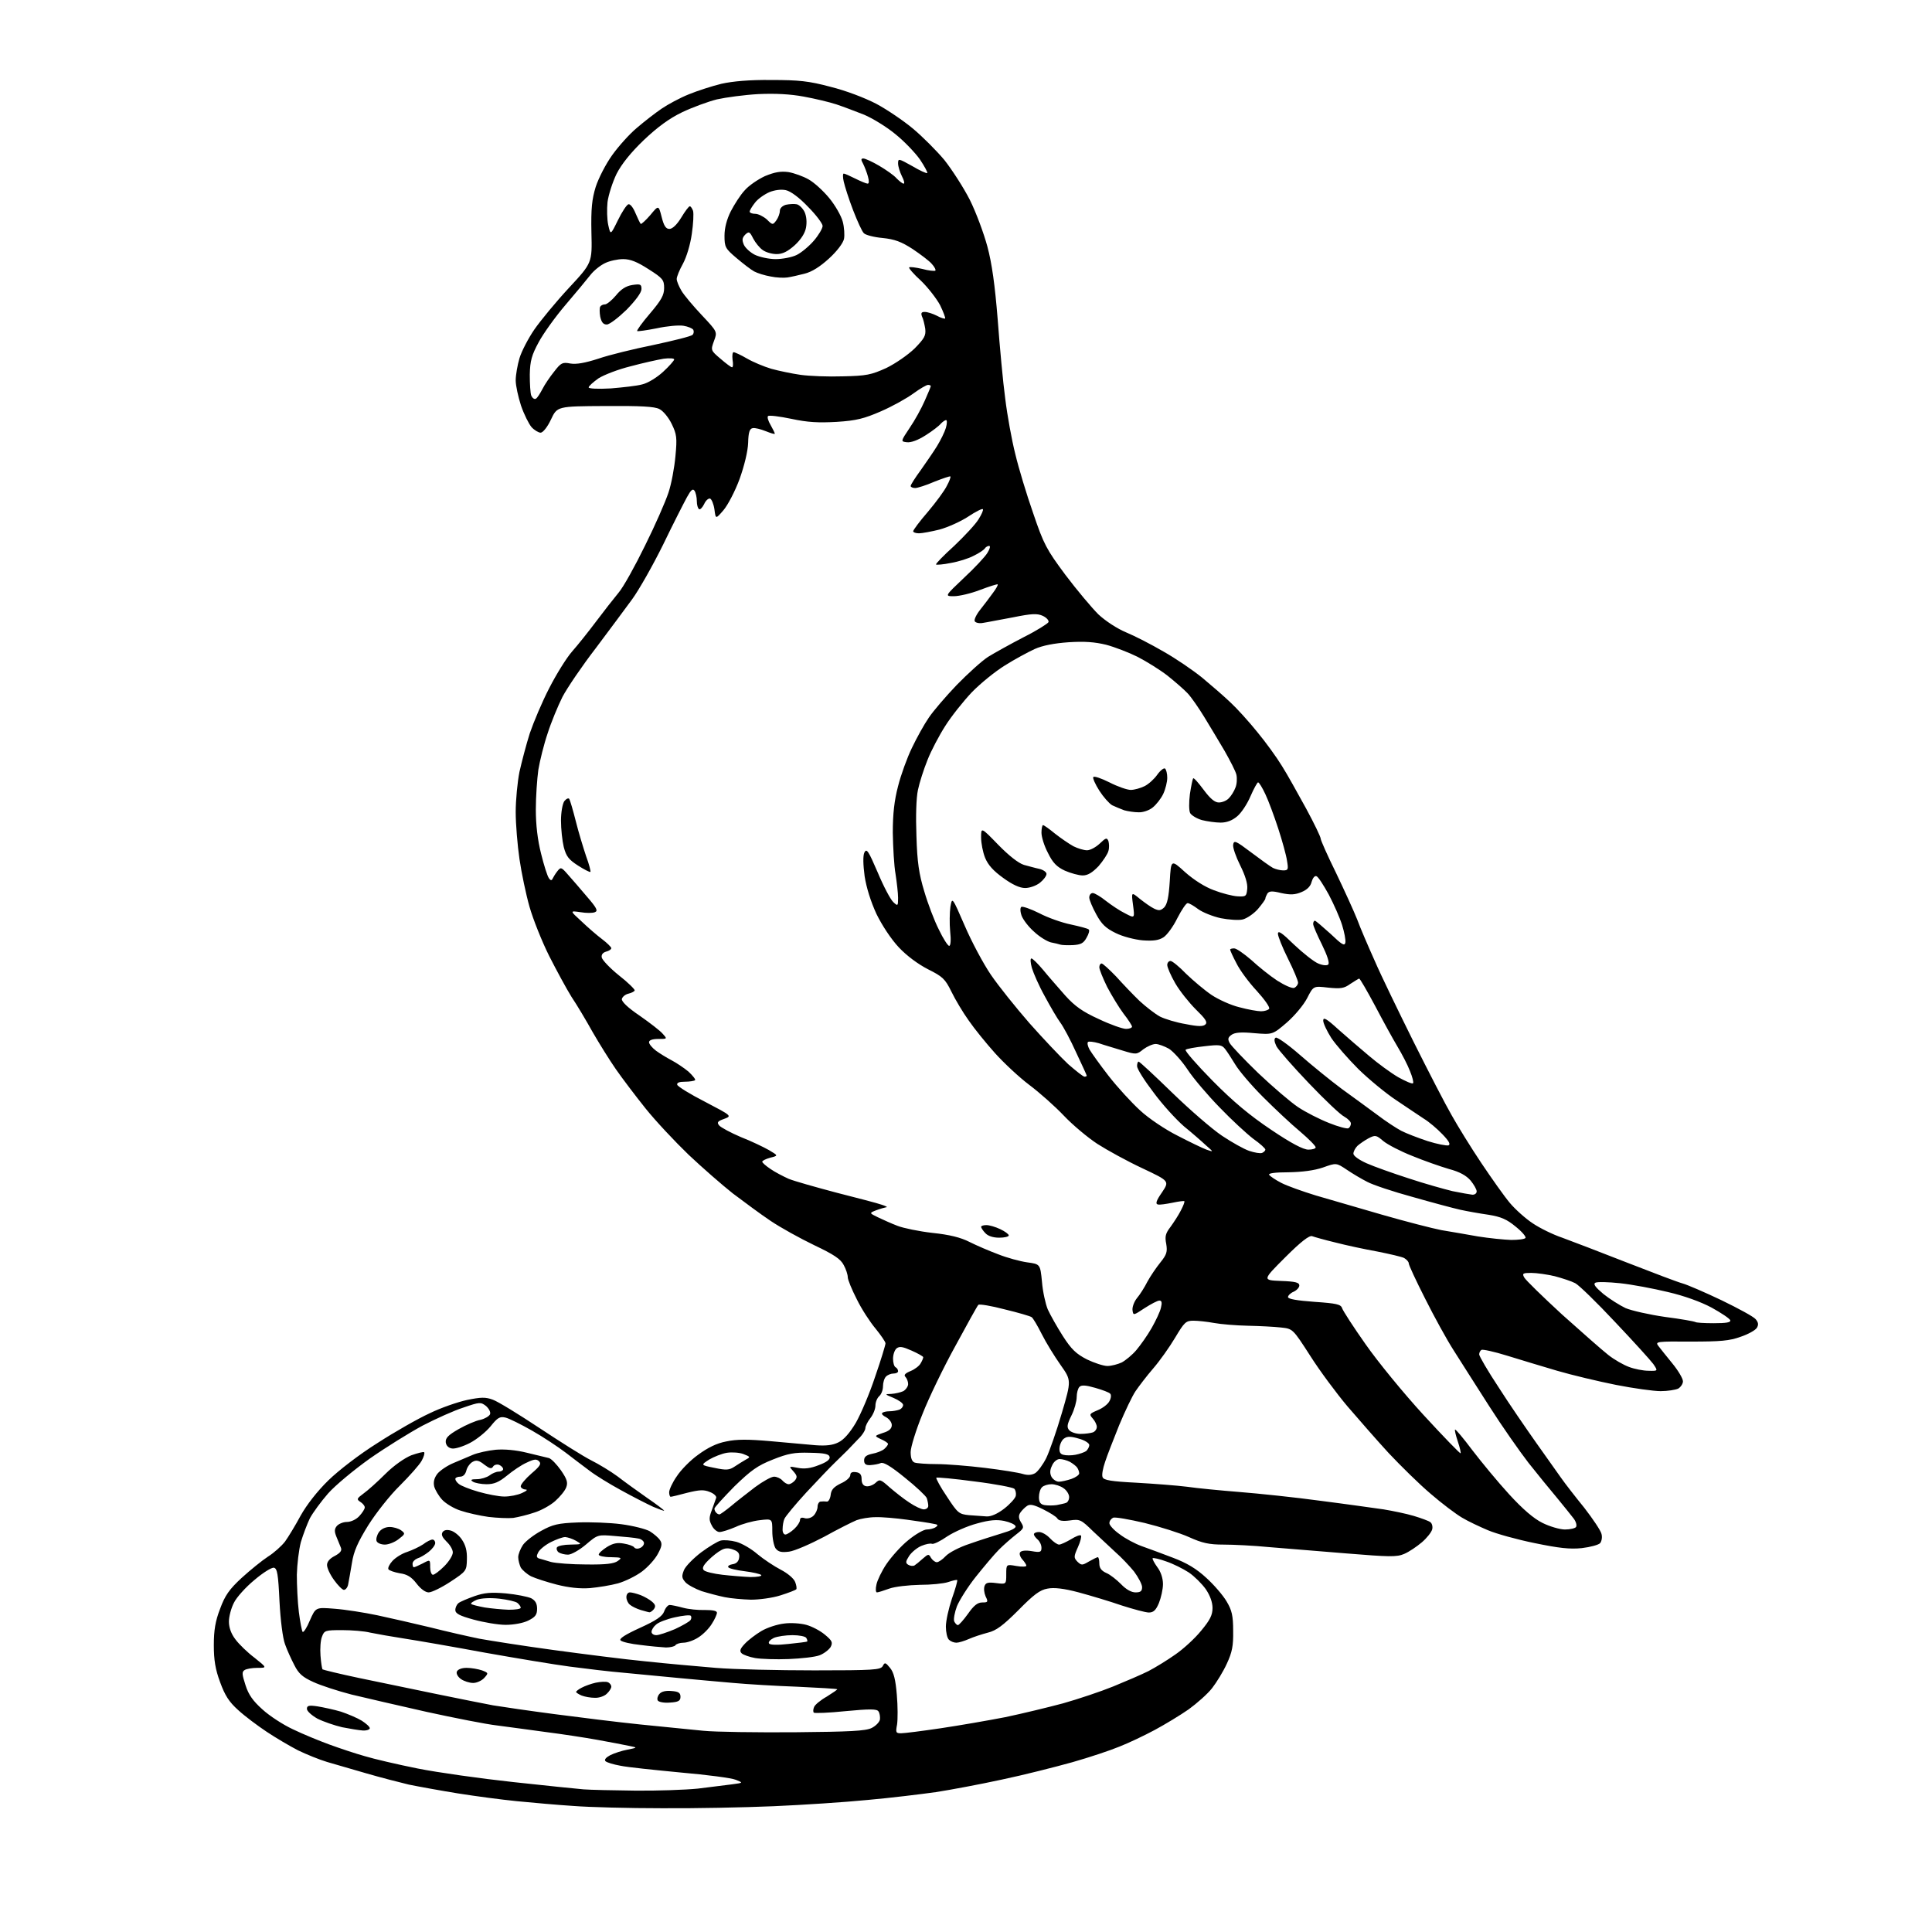 <?xml version="1.0" encoding="UTF-8" standalone="no"?>
<svg 
  version="1.1" 
  xmlns="http://www.w3.org/2000/svg" 
  xmlns:xlink="http://www.w3.org/1999/xlink" 
  xmlns:svg="http://www.w3.org/2000/svg"
  xmlns:rdf="http://www.w3.org/1999/02/22-rdf-syntax-ns#"
  xmlns:cc="http://creativecommons.org/ns#"
  xmlns:dc="http://purl.org/dc/elements/1.1/"
  viewBox="0 0 768 768"
  width="768"
  height="768"
>
<style>svg {background-color: white; }</style>"
<path stroke="none" fill="black" fill-rule="evenodd" d="M263.0,718.8C250.1,718.8 234.3,718.4 228.0,717.9C221.7,717.5 211.6,716.6 205.5,716.0C199.4,715.4 188.9,714.0 182.0,712.9C175.2,711.8 166.4,710.2 162.5,709.4C158.7,708.5 151.0,706.5 145.5,704.9C140.0,703.3 133.0,701.3 130.0,700.4C127.0,699.5 121.8,697.4 118.5,695.8C115.2,694.1 109.6,690.8 106.0,688.4C102.4,686.0 97.3,682.2 94.7,679.8C91.0,676.5 89.4,673.9 87.5,668.7C85.6,663.6 85.0,659.9 85.0,654.0C85.0,648.0 85.6,644.4 87.5,639.5C89.4,634.3 91.1,631.8 96.1,627.2C99.5,624.1 104.2,620.3 106.5,618.8C108.9,617.3 111.9,614.6 113.3,612.8C114.6,611.0 117.4,606.4 119.5,602.5C121.9,598.2 126.1,592.8 130.5,588.5C134.6,584.5 142.9,578.1 150.1,573.6C156.9,569.2 166.2,563.9 170.8,561.8C175.3,559.6 182.0,557.3 185.7,556.5C191.1,555.4 193.0,555.3 195.9,556.4C197.9,557.1 206.2,562.2 214.5,567.7C222.8,573.2 232.0,579.0 235.0,580.5C238.0,582.0 242.8,584.9 245.5,586.9C248.2,589.0 253.5,592.8 257.2,595.4C261.0,598.0 264.0,600.3 264.0,600.5C264.0,600.7 262.1,600.0 259.7,599.0C257.3,597.9 251.6,595.0 246.9,592.4C242.3,589.9 236.6,586.4 234.3,584.6C232.0,582.9 227.8,579.7 224.8,577.4C221.9,575.2 215.9,571.2 211.5,568.7C207.1,566.2 202.3,563.8 200.9,563.5C198.7,563.0 197.8,563.5 195.0,567.0C193.2,569.2 189.5,572.2 186.8,573.6C184.1,575.0 180.9,576.0 179.7,575.8C178.3,575.6 177.4,574.7 177.2,573.4C177.0,571.7 178.1,570.5 182.3,568.1C185.3,566.4 189.2,564.7 191.0,564.4C192.7,564.0 194.4,563.0 194.8,562.2C195.1,561.3 194.4,560.0 193.2,558.9C191.1,557.3 190.7,557.3 184.3,559.5C180.5,560.7 173.2,564.0 168.0,566.7C162.8,569.5 153.3,575.4 147.0,579.8C140.7,584.3 133.2,590.5 130.4,593.7C127.6,596.9 124.4,601.3 123.2,603.5C122.1,605.8 120.5,610.0 119.6,613.0C118.8,616.0 118.1,621.9 118.0,626.0C118.0,630.1 118.3,636.8 118.8,640.8C119.3,644.8 120.0,648.3 120.3,648.7C120.7,649.0 122.0,647.0 123.2,644.1C125.5,638.9 125.5,638.9 133.0,639.5C137.1,639.8 144.8,641.0 150.0,642.1C155.2,643.2 164.7,645.4 171.0,646.9C177.3,648.5 186.1,650.5 190.5,651.4C194.9,652.2 208.2,654.3 220.0,655.9C231.8,657.5 248.2,659.6 256.5,660.4C264.8,661.3 277.4,662.4 284.5,663.0C291.6,663.6 309.3,664.0 323.7,664.0C347.4,664.0 350.0,663.8 350.9,662.3C351.7,660.7 352.0,660.8 353.8,663.0C355.3,664.8 356.0,667.7 356.5,673.7C356.9,678.2 356.9,683.5 356.6,685.5C356.0,688.7 356.1,689.0 358.2,689.0C359.5,689.0 366.6,688.1 374.0,687.0C381.4,685.9 392.9,683.9 399.6,682.6C406.3,681.2 416.6,678.7 422.6,677.1C428.6,675.4 437.6,672.4 442.5,670.4C447.4,668.4 453.7,665.7 456.5,664.3C459.2,662.9 464.1,659.9 467.2,657.7C470.4,655.5 475.0,651.3 477.5,648.2C481.0,644.0 482.0,642.0 482.0,639.2C482.0,636.9 481.0,634.2 479.3,631.7C477.8,629.6 474.8,626.6 472.6,625.1C470.3,623.6 466.3,621.6 463.6,620.7C460.9,619.7 458.5,619.2 458.2,619.4C458.0,619.7 458.8,621.2 460.0,622.9C461.4,624.7 462.3,627.3 462.3,629.7C462.3,631.8 461.5,635.2 460.7,637.2C459.5,640.1 458.5,641.0 456.7,641.0C455.4,641.0 450.6,639.7 445.9,638.2C441.3,636.6 433.6,634.3 428.8,633.0C422.8,631.4 419.0,631.0 416.4,631.5C413.4,632.0 410.9,633.9 404.8,640.1C398.7,646.2 396.0,648.2 392.7,649.0C390.4,649.6 387.0,650.7 385.2,651.5C383.4,652.3 381.1,653.0 380.2,653.0C379.2,653.0 377.9,652.5 377.2,651.8C376.5,651.1 376.0,648.8 376.0,646.6C376.0,644.3 377.1,639.4 378.4,635.5C379.8,631.6 380.7,628.3 380.5,628.1C380.3,627.9 378.7,628.3 376.9,628.9C375.1,629.5 370.1,630.0 365.6,630.0C361.1,630.1 355.7,630.7 353.5,631.5C351.3,632.3 349.1,633.0 348.6,633.0C348.1,633.0 348.0,631.6 348.4,629.9C348.7,628.3 350.5,624.5 352.4,621.7C354.4,618.8 358.2,614.5 361.1,612.2C363.9,609.9 367.2,608.0 368.4,608.0C369.5,608.0 371.2,607.6 371.9,607.1C373.1,606.3 372.9,606.0 370.9,605.7C369.6,605.4 364.9,604.7 360.5,604.1C356.1,603.5 350.5,603.0 348.0,603.1C345.5,603.1 342.1,603.7 340.5,604.3C338.8,605.0 333.0,607.9 327.6,610.9C322.1,613.8 315.9,616.5 313.7,616.8C310.6,617.2 309.4,616.9 308.3,615.5C307.6,614.4 307.0,611.4 307.0,608.7C307.0,603.7 307.0,603.7 302.0,604.3C299.3,604.6 294.9,605.8 292.4,607.0C289.8,608.1 287.0,609.0 286.0,609.0C285.1,609.0 283.7,607.9 283.0,606.5C281.8,604.3 281.8,603.3 283.0,600.2C283.7,598.2 284.5,596.0 284.7,595.4C284.9,594.8 283.8,593.7 282.2,593.1C279.8,592.1 278.1,592.2 273.2,593.4C269.9,594.3 266.9,595.0 266.6,595.0C266.3,595.0 266.0,594.2 266.0,593.2C266.0,592.2 267.3,589.3 269.0,586.9C270.6,584.4 274.4,580.5 277.5,578.3C281.3,575.5 284.9,573.7 288.7,573.0C292.8,572.1 297.3,572.1 306.4,572.9C313.0,573.5 321.1,574.2 324.2,574.5C328.3,574.8 331.0,574.5 333.2,573.4C335.4,572.4 337.8,569.6 340.2,565.6C342.2,562.1 345.7,553.9 347.9,547.2C350.2,540.6 352.0,534.6 352.0,534.0C352.0,533.4 350.2,530.8 348.1,528.2C345.9,525.6 342.5,520.4 340.6,516.5C338.6,512.6 337.0,508.7 337.0,507.7C337.0,506.7 336.3,504.5 335.4,502.9C334.2,500.5 331.5,498.7 323.7,495.0C318.1,492.3 310.3,488.0 306.3,485.3C302.4,482.7 295.7,477.7 291.3,474.4C287.0,471.0 279.1,464.1 273.7,459.0C268.3,453.8 260.6,445.6 256.6,440.6C252.6,435.6 247.3,428.6 244.8,425.0C242.3,421.4 238.2,414.8 235.6,410.3C233.1,405.8 229.3,399.4 227.2,396.3C225.2,393.1 221.2,385.7 218.3,380.0C215.4,374.2 211.9,365.4 210.5,360.5C209.1,355.6 207.3,347.0 206.5,341.5C205.7,336.0 205.0,327.6 205.0,322.8C205.0,318.0 205.7,310.8 206.5,306.8C207.4,302.8 209.2,295.9 210.6,291.5C212.1,287.1 215.5,279.0 218.3,273.6C221.1,268.1 225.2,261.5 227.4,259.0C229.7,256.4 234.0,251.0 237.0,247.0C240.0,243.0 244.0,237.9 245.9,235.6C247.8,233.4 252.5,224.9 256.4,216.9C260.4,208.9 264.5,199.5 265.7,195.9C266.9,192.4 268.1,185.8 268.5,181.3C269.2,174.0 269.0,172.6 267.0,168.5C265.8,166.0 263.6,163.3 262.1,162.6C260.2,161.6 254.8,161.3 240.5,161.4C221.5,161.5 221.5,161.5 219.0,166.8C217.6,169.8 215.8,172.0 214.9,172.0C214.1,172.0 212.4,171.0 211.3,169.8C210.2,168.5 208.3,164.7 207.1,161.2C206.0,157.8 205.0,153.3 205.0,151.2C205.0,149.1 205.7,145.1 206.5,142.4C207.3,139.7 210.0,134.5 212.4,131.0C214.9,127.4 221.0,120.0 226.1,114.5C235.4,104.5 235.4,104.5 235.1,92.5C234.9,82.9 235.3,79.2 236.8,74.3C237.9,70.9 240.8,65.2 243.4,61.6C245.9,58.1 250.3,53.2 253.2,50.8C256.1,48.3 260.5,44.9 263.0,43.2C265.5,41.5 270.3,38.9 273.8,37.5C277.2,36.1 283.1,34.2 286.8,33.3C291.3,32.3 297.9,31.7 306.6,31.8C317.5,31.8 321.5,32.2 330.1,34.5C336.2,36.0 343.8,38.9 348.4,41.3C352.7,43.6 359.3,48.1 363.0,51.2C366.7,54.3 372.3,59.9 375.4,63.6C378.4,67.4 383.0,74.5 385.5,79.4C388.0,84.4 391.1,92.8 392.5,98.0C394.3,104.7 395.5,113.3 396.6,127.0C397.4,137.7 398.7,151.9 399.6,158.5C400.4,165.1 402.2,175.0 403.6,180.5C404.9,186.0 408.1,196.6 410.7,204.0C414.9,216.4 416.0,218.4 423.5,228.5C428.1,234.6 434.0,241.6 436.6,244.2C439.5,246.9 444.1,249.9 447.7,251.4C451.1,252.8 457.7,256.2 462.5,259.0C467.3,261.7 474.2,266.4 477.9,269.4C481.5,272.4 486.6,276.8 489.1,279.2C491.7,281.6 496.5,286.9 499.8,291.0C503.2,295.1 507.6,301.2 509.6,304.5C511.7,307.8 515.9,315.4 519.2,321.4C522.4,327.3 525.0,332.7 525.0,333.4C525.0,334.0 527.7,340.1 531.1,347.0C534.4,353.9 538.2,362.2 539.5,365.5C540.7,368.8 543.9,376.2 546.5,382.0C549.0,387.8 556.0,402.2 561.9,414.1C567.8,425.9 574.6,439.1 577.1,443.4C579.5,447.7 584.8,456.3 588.9,462.4C593.0,468.5 598.0,475.6 600.2,478.2C602.3,480.7 606.4,484.4 609.3,486.3C612.1,488.2 617.4,490.8 621.0,492.0C624.6,493.3 636.0,497.7 646.5,501.8C657.0,505.9 667.0,509.7 668.9,510.2C670.7,510.7 677.7,513.7 684.4,516.9C691.0,520.1 697.1,523.4 697.9,524.4C699.0,525.7 699.1,526.6 698.4,527.8C697.8,528.8 694.9,530.4 691.9,531.4C687.5,533.0 683.9,533.3 672.2,533.3C658.6,533.2 657.9,533.3 659.2,535.0C659.9,535.9 662.4,539.1 664.8,542.0C667.1,544.8 669.0,548.0 669.0,549.1C669.0,550.1 668.1,551.4 667.1,552.0C666.0,552.5 662.9,553.0 660.1,553.0C657.4,553.0 649.4,551.9 642.3,550.5C635.3,549.1 624.8,546.6 619.0,544.9C613.2,543.2 604.3,540.5 599.1,538.9C594.0,537.3 589.3,536.3 588.9,536.6C588.4,536.9 588.0,537.7 588.0,538.4C588.0,539.1 591.5,545.1 595.8,551.6C600.0,558.2 606.7,567.9 610.5,573.3C614.4,578.8 618.9,585.1 620.5,587.4C622.1,589.7 626.3,595.1 629.8,599.4C633.2,603.8 636.3,608.4 636.6,609.7C637.0,611.0 636.7,612.6 636.1,613.4C635.5,614.1 632.2,615.0 628.8,615.4C624.0,615.9 619.7,615.4 610.0,613.4C603.1,612.0 594.8,609.7 591.5,608.3C588.2,606.9 583.5,604.7 581.2,603.3C578.8,601.9 573.2,597.7 568.7,593.8C564.2,590.0 556.7,582.6 552.0,577.6C547.3,572.5 540.0,564.1 535.6,559.0C531.3,553.9 524.6,544.9 520.8,538.9C513.9,528.2 513.9,528.2 509.2,527.7C506.6,527.4 500.7,527.1 496.0,527.0C491.3,526.9 485.3,526.4 482.6,525.9C479.9,525.4 476.2,525.0 474.4,525.0C471.4,525.0 470.8,525.6 467.1,531.8C464.9,535.5 461.0,541.0 458.4,544.0C455.8,547.0 452.7,551.1 451.4,553.0C450.1,554.9 447.2,561.0 444.9,566.5C442.7,572.0 440.1,578.6 439.3,581.1C438.4,583.7 437.9,586.4 438.3,587.2C438.7,588.4 441.8,588.9 451.7,589.4C458.7,589.8 467.8,590.5 471.8,591.0C475.9,591.6 485.3,592.5 492.8,593.1C500.3,593.7 514.8,595.2 525.0,596.6C535.2,597.9 546.4,599.5 550.0,600.0C553.6,600.6 559.0,601.7 562.0,602.6C565.0,603.5 568.0,604.6 568.6,605.1C569.3,605.6 569.6,607.0 569.3,608.0C569.0,609.1 567.2,611.4 565.2,613.1C563.2,614.8 560.1,616.9 558.2,617.7C555.2,619.0 552.3,618.9 535.1,617.5C524.3,616.6 510.6,615.5 504.5,615.0C498.4,614.4 490.3,614.0 486.3,614.0C480.6,614.0 477.9,613.4 472.6,611.0C469.0,609.4 461.1,606.9 455.0,605.4C449.0,604.0 443.4,603.0 442.5,603.3C441.7,603.7 441.0,604.6 441.0,605.5C441.0,606.3 442.8,608.3 445.1,609.9C447.3,611.6 451.3,613.7 453.8,614.6C456.4,615.5 462.0,617.6 466.2,619.2C471.8,621.3 475.6,623.6 479.5,627.2C482.6,630.0 486.2,634.2 487.6,636.6C489.7,640.1 490.2,642.3 490.2,648.3C490.3,654.2 489.8,656.8 487.7,661.3C486.3,664.4 483.6,668.8 481.8,671.1C480.0,673.4 475.8,677.1 472.5,679.5C469.2,681.8 463.1,685.5 459.0,687.7C454.9,689.9 448.6,692.9 445.0,694.3C441.4,695.8 433.0,698.6 426.3,700.5C419.5,702.4 406.9,705.6 398.3,707.4C389.6,709.3 377.8,711.5 372.0,712.4C366.2,713.2 354.1,714.7 345.0,715.5C335.9,716.4 319.1,717.5 307.5,718.0C295.9,718.5 275.9,718.9 263.0,718.8zM252.4,711.8C261.2,711.9 272.4,711.5 277.4,711.0C282.4,710.4 288.5,709.6 291.0,709.3C295.5,708.7 295.5,708.7 292.5,707.5C290.9,706.8 281.0,705.5 270.6,704.6C260.2,703.6 249.4,702.5 246.6,701.9C243.8,701.4 241.2,700.6 240.7,700.1C240.1,699.5 240.9,698.6 242.6,697.7C244.2,696.9 247.3,695.9 249.5,695.5C253.5,694.7 253.5,694.7 250.0,694.0C248.1,693.6 242.4,692.5 237.4,691.6C232.4,690.7 223.2,689.3 216.9,688.5C210.6,687.6 201.9,686.5 197.6,685.9C193.2,685.4 180.6,682.9 169.6,680.5C158.5,678.0 145.1,674.9 139.7,673.6C134.3,672.2 127.5,670.0 124.5,668.6C120.3,666.7 118.7,665.3 117.0,661.9C115.8,659.6 114.1,655.9 113.3,653.6C112.4,651.2 111.5,644.2 111.1,636.5C110.6,625.7 110.2,623.5 108.9,623.2C108.0,623.0 104.5,625.2 101.1,628.1C97.7,630.9 94.0,635.0 93.0,637.1C91.9,639.2 91.0,642.6 91.0,644.6C91.0,647.0 91.9,649.5 93.6,651.7C95.0,653.6 98.4,656.9 101.2,659.0C106.2,663.0 106.2,663.0 102.3,663.0C100.2,663.0 97.9,663.4 97.2,663.9C96.1,664.6 96.2,665.6 97.6,669.9C98.8,673.7 100.6,676.2 104.3,679.5C107.0,682.0 112.5,685.6 116.4,687.4C120.3,689.3 126.9,692.0 131.0,693.5C135.1,695.0 141.4,697.1 145.0,698.1C148.6,699.2 158.0,701.4 166.0,703.0C174.0,704.6 191.1,707.0 204.0,708.4C216.9,709.8 229.5,711.1 232.0,711.3C234.5,711.5 243.7,711.7 252.4,711.8zM316.0,688.6C337.7,688.4 344.1,688.1 346.5,686.9C348.1,686.1 349.6,684.6 349.8,683.5C349.9,682.4 349.7,681.0 349.2,680.3C348.6,679.3 345.7,679.3 336.2,680.2C329.5,680.9 323.8,681.1 323.5,680.8C323.2,680.5 323.2,679.5 323.6,678.6C323.9,677.7 326.2,675.8 328.7,674.4C331.1,672.9 333.0,671.6 332.8,671.5C332.6,671.3 325.5,670.9 317.0,670.5C308.5,670.2 297.0,669.5 291.5,669.0C286.0,668.5 276.6,667.7 270.5,667.1C264.4,666.5 254.6,665.6 248.5,665.0C242.4,664.5 232.6,663.3 226.5,662.5C220.4,661.7 205.4,659.2 193.0,657.0C180.6,654.7 166.2,652.2 161.0,651.4C155.8,650.6 149.6,649.5 147.2,649.0C144.9,648.4 139.8,648.0 136.0,648.0C129.4,648.0 128.9,648.1 128.0,650.6C127.4,652.0 127.2,655.4 127.4,658.1C127.6,660.9 128.0,663.3 128.2,663.6C128.5,663.8 135.0,665.4 142.6,667.0C150.2,668.6 163.9,671.4 173.0,673.3C182.1,675.2 192.4,677.2 196.0,677.9C199.6,678.5 210.6,680.1 220.5,681.4C230.4,682.7 245.7,684.6 254.5,685.5C263.3,686.4 274.6,687.5 279.5,688.0C284.4,688.5 300.9,688.7 316.0,688.6zM144.2,687.9C142.7,687.8 139.0,687.2 136.0,686.6C133.0,685.9 128.6,684.4 126.2,683.2C123.9,681.9 122.0,680.2 122.0,679.3C122.0,678.0 122.8,677.8 126.2,678.3C128.6,678.7 132.8,679.6 135.5,680.4C138.2,681.3 142.0,682.9 143.8,684.0C145.5,685.1 147.0,686.4 147.0,687.0C147.0,687.5 145.8,688.0 144.2,687.9zM266.3,676.8C264.1,677.0 261.9,676.6 261.5,676.0C261.1,675.4 261.4,674.2 262.1,673.4C262.9,672.4 264.6,672.0 266.9,672.2C269.7,672.4 270.5,672.9 270.5,674.5C270.5,676.1 269.7,676.6 266.3,676.8zM236.4,674.9C234.8,674.9 232.5,674.5 231.2,674.0C230.0,673.5 229.0,672.8 229.0,672.6C229.0,672.3 230.0,671.5 231.2,670.9C232.5,670.2 235.0,669.3 236.8,668.9C238.7,668.5 240.9,668.4 241.6,668.7C242.4,669.0 243.0,669.8 243.0,670.5C243.0,671.1 242.2,672.4 241.2,673.3C240.2,674.3 238.0,675.0 236.4,674.9zM188.1,669.0C186.6,669.0 184.5,668.3 183.3,667.5C182.0,666.6 181.3,665.3 181.6,664.5C182.0,663.6 183.5,663.0 185.5,663.0C187.4,663.0 190.1,663.5 191.6,664.0C194.2,665.0 194.2,665.1 192.5,667.0C191.5,668.1 189.5,669.0 188.1,669.0zM313.5,659.5C308.6,659.7 302.6,659.5 300.2,659.1C297.9,658.7 295.4,657.8 294.8,657.2C293.9,656.3 294.2,655.4 296.1,653.4C297.4,652.0 300.4,649.7 302.6,648.4C304.9,647.0 309.0,645.7 311.6,645.4C314.3,645.0 318.3,645.3 320.5,645.9C322.7,646.5 326.0,648.2 327.9,649.8C330.8,652.2 331.1,652.9 330.2,654.7C329.5,655.8 327.6,657.3 325.8,658.0C324.0,658.7 318.4,659.3 313.5,659.5zM264.7,654.9C262.9,654.8 258.4,654.4 254.6,653.9C250.8,653.5 247.3,652.7 246.7,652.1C246.0,651.4 248.5,649.8 254.4,647.1C260.8,644.2 263.3,642.5 264.0,640.6C264.5,639.2 265.5,638.0 266.2,638.0C266.9,638.0 269.3,638.5 271.5,639.1C273.7,639.7 277.6,640.1 280.2,640.0C283.3,640.0 285.0,640.3 285.0,641.1C285.0,641.7 284.1,643.8 282.9,645.6C281.8,647.4 279.4,649.8 277.6,650.9C275.8,652.1 273.1,653.0 271.7,653.0C270.3,653.0 268.8,653.5 268.5,654.0C268.2,654.5 266.4,654.9 264.7,654.9zM313.4,653.5C317.3,653.1 320.7,652.7 320.9,652.5C321.0,652.3 320.9,651.7 320.5,651.1C320.2,650.5 317.7,650.0 315.0,650.0C312.3,650.0 309.0,650.5 307.6,651.1C306.2,651.8 305.3,652.7 305.7,653.3C306.0,653.9 309.1,654.0 313.4,653.5zM260.9,650.0C261.9,650.0 265.2,648.9 268.3,647.6C271.3,646.2 274.1,644.6 274.5,644.0C274.9,643.4 274.9,642.6 274.6,642.3C274.3,641.9 271.4,642.2 268.3,642.9C265.1,643.6 261.7,644.9 260.8,645.8C259.8,646.6 259.0,647.9 259.0,648.7C259.0,649.4 259.8,650.0 260.9,650.0zM201.0,645.9C198.0,645.9 192.2,644.9 188.2,643.8C182.7,642.3 181.0,641.4 181.0,640.0C181.0,639.0 181.6,637.8 182.2,637.3C182.9,636.7 185.8,635.5 188.6,634.5C192.6,633.1 195.2,632.9 201.1,633.4C205.3,633.8 209.7,634.7 211.1,635.3C212.8,636.2 213.5,637.4 213.5,639.5C213.5,641.9 212.8,642.8 210.0,644.2C208.0,645.2 204.2,645.9 201.0,645.9zM380.8,646.0C381.2,646.0 383.0,644.0 384.8,641.5C387.1,638.2 388.6,637.0 390.5,637.0C392.7,637.0 392.9,636.8 391.8,634.6C391.2,633.2 391.0,631.4 391.4,630.4C391.9,629.1 392.9,628.9 396.0,629.3C400.0,629.8 400.0,629.8 400.0,625.8C400.0,621.8 400.0,621.8 404.0,622.5C406.2,622.9 408.0,622.8 408.0,622.4C408.0,622.0 407.3,620.9 406.4,619.9C405.5,618.9 405.1,617.6 405.5,617.1C405.9,616.4 407.7,616.2 410.1,616.6C413.5,617.2 414.0,617.0 414.0,615.3C414.0,614.1 413.3,612.7 412.5,612.0C411.7,611.3 411.0,610.4 411.0,609.9C411.0,609.4 411.9,609.0 413.0,609.0C414.2,609.0 416.1,610.1 417.4,611.5C418.7,612.9 420.3,614.0 421.0,614.0C421.7,614.0 423.8,613.0 425.7,611.9C427.6,610.7 429.4,610.0 429.7,610.4C430.0,610.7 429.5,612.8 428.5,615.0C426.8,618.8 426.8,619.2 428.3,620.8C429.9,622.3 430.2,622.3 432.9,620.7C434.5,619.8 436.1,619.0 436.4,619.0C436.7,619.0 437.0,620.1 437.0,621.5C437.0,623.3 437.8,624.4 439.8,625.3C441.3,625.9 443.9,628.0 445.6,629.7C447.6,631.8 449.7,633.0 451.4,633.0C453.4,633.0 454.0,632.5 454.0,630.9C454.0,629.8 452.5,627.0 450.8,624.7C449.0,622.5 445.7,619.0 443.5,617.1C441.4,615.1 437.3,611.3 434.5,608.7C429.8,604.1 429.3,603.8 425.3,604.4C422.4,604.8 420.8,604.5 420.3,603.6C419.9,602.9 417.3,601.3 414.7,600.0C411.1,598.2 409.5,597.8 408.3,598.6C407.4,599.2 406.2,600.4 405.6,601.3C404.8,602.5 404.9,603.6 405.9,605.2C407.2,607.3 407.0,607.6 403.9,610.0C402.1,611.4 399.0,614.1 397.1,616.0C395.2,617.9 391.1,622.8 387.9,626.8C384.7,630.8 381.4,636.1 380.4,638.5C379.5,640.9 379.0,643.6 379.3,644.5C379.7,645.3 380.3,646.0 380.8,646.0zM258.1,640.9C257.8,640.9 256.2,640.4 254.7,640.0C253.1,639.5 251.2,638.6 250.4,637.9C249.6,637.3 249.0,635.9 249.0,634.9C249.0,633.8 249.6,633.0 250.4,633.0C251.2,633.0 253.1,633.5 254.7,634.1C256.2,634.7 258.3,635.9 259.2,636.7C260.6,637.9 260.7,638.6 259.9,639.7C259.3,640.4 258.5,641.0 258.1,640.9zM202.2,639.9C204.9,639.9 207.0,639.6 207.0,639.1C207.0,638.6 206.4,637.8 205.7,637.2C205.0,636.6 201.8,635.9 198.5,635.5C194.8,635.1 191.4,635.3 189.6,635.9C188.0,636.6 187.0,637.3 187.3,637.6C187.6,637.9 190.0,638.5 192.7,639.0C195.3,639.4 199.6,639.8 202.2,639.9zM298.5,635.9C295.2,635.8 290.5,635.4 288.1,634.9C285.6,634.4 281.5,633.3 278.9,632.5C276.4,631.6 273.4,630.0 272.5,629.0C271.0,627.3 270.9,626.6 271.9,624.1C272.6,622.5 275.7,619.4 278.7,617.1C281.8,614.8 285.3,612.7 286.5,612.4C287.7,612.1 290.5,612.3 292.7,612.9C294.9,613.5 298.7,615.7 301.1,617.8C303.5,619.8 307.7,622.6 310.4,624.0C313.1,625.4 315.6,627.5 316.1,628.9C316.6,630.2 316.8,631.5 316.5,631.8C316.2,632.1 313.4,633.2 310.2,634.2C307.1,635.2 301.8,635.9 298.5,635.9zM170.4,633.0C169.1,633.0 167.2,631.6 165.6,629.5C163.6,626.9 161.9,625.8 158.9,625.4C156.7,625.0 154.7,624.3 154.4,623.8C154.1,623.3 154.8,621.8 156.0,620.5C157.3,619.1 159.9,617.5 161.9,616.9C163.9,616.2 166.7,614.9 168.2,613.9C169.6,612.8 171.3,612.0 171.9,612.0C172.5,612.0 173.0,612.6 173.0,613.4C173.0,614.2 171.8,615.8 170.4,616.9C169.0,618.0 167.0,619.2 165.9,619.5C164.9,619.9 164.0,620.8 164.0,621.6C164.0,622.4 164.2,623.0 164.5,623.0C164.9,623.0 166.4,622.3 168.0,621.5C171.0,619.9 171.0,619.9 171.0,623.0C171.0,624.6 171.5,626.0 172.1,626.0C172.7,626.0 174.7,624.5 176.6,622.6C178.5,620.7 180.0,618.3 180.0,617.1C180.0,616.0 178.9,614.1 177.5,612.8C175.9,611.2 175.3,610.1 175.9,609.1C176.5,608.2 177.6,608.0 179.1,608.4C180.4,608.7 182.5,610.3 183.6,612.0C185.1,614.2 185.7,616.5 185.6,619.8C185.5,624.4 185.4,624.6 179.0,628.8C175.5,631.1 171.6,633.0 170.4,633.0zM136.7,632.0C136.1,632.0 134.3,630.2 132.8,628.1C131.2,625.9 130.0,623.3 130.0,622.1C130.0,620.8 131.1,619.5 133.1,618.5C135.3,617.3 136.0,616.4 135.5,615.2C135.1,614.3 134.3,612.3 133.7,610.8C132.9,608.8 132.9,607.8 133.9,606.6C134.7,605.7 136.5,605.0 137.9,605.0C139.5,605.0 141.6,604.0 142.8,602.7C144.0,601.4 145.0,599.9 145.0,599.2C145.0,598.6 144.2,597.6 143.2,597.0C141.7,596.0 141.8,595.7 144.5,593.7C146.2,592.5 150.1,589.0 153.2,585.9C156.5,582.6 160.8,579.6 163.5,578.5C166.1,577.6 168.4,577.0 168.6,577.3C168.9,577.6 168.5,579.1 167.6,580.7C166.8,582.2 162.9,586.6 159.0,590.5C155.0,594.4 149.5,601.4 146.4,606.3C142.2,613.1 140.6,616.7 139.9,621.3C139.3,624.7 138.7,628.5 138.4,629.8C138.2,631.0 137.4,632.0 136.7,632.0zM234.5,631.3C230.5,631.6 226.0,631.1 221.3,629.9C217.4,628.9 212.8,627.4 211.1,626.6C209.4,625.7 207.6,624.1 207.0,623.1C206.5,622.0 206.0,620.2 206.0,619.0C206.0,617.8 206.9,615.6 207.9,614.1C209.0,612.6 212.2,610.1 215.2,608.5C219.7,606.0 221.9,605.5 229.6,605.2C234.7,605.0 242.5,605.3 247.0,605.9C251.6,606.5 256.7,607.8 258.3,608.7C259.9,609.7 261.8,611.3 262.4,612.3C263.3,613.6 263.1,614.8 261.5,617.7C260.4,619.8 257.6,622.9 255.2,624.7C252.8,626.5 248.5,628.6 245.7,629.4C242.8,630.2 237.8,631.0 234.5,631.3zM298.3,626.9C301.0,626.9 302.9,626.6 302.6,626.1C302.3,625.7 299.3,625.0 296.1,624.6C292.8,624.2 289.8,623.5 289.5,623.0C289.2,622.5 290.0,622.0 291.2,621.8C292.7,621.6 293.6,620.7 293.8,619.3C294.1,617.6 293.5,616.7 291.5,616.0C289.7,615.3 288.2,615.3 286.7,616.2C285.5,616.8 283.2,618.6 281.6,620.2C279.5,622.3 279.0,623.4 279.8,624.2C280.4,624.8 283.7,625.6 287.2,626.0C290.7,626.4 295.7,626.8 298.3,626.9zM363.5,622.3C364.0,622.0 365.5,620.8 366.8,619.6C369.0,617.7 369.2,617.6 370.1,619.3C370.7,620.2 371.7,621.0 372.4,621.0C373.1,621.0 374.7,619.9 375.9,618.6C377.2,617.2 381.4,615.0 385.4,613.7C389.3,612.3 395.1,610.5 398.3,609.5C401.8,608.5 404.0,607.4 403.7,606.7C403.5,606.0 401.5,605.1 399.2,604.6C396.2,604.0 393.4,604.2 388.4,605.6C384.6,606.6 379.4,608.9 376.6,610.7C373.9,612.6 371.2,613.9 370.5,613.7C369.9,613.4 368.0,613.8 366.3,614.5C364.6,615.2 362.4,617.0 361.4,618.5C360.0,620.7 359.9,621.3 361.0,622.0C361.8,622.5 362.9,622.6 363.5,622.3zM233.1,621.9C240.9,622.0 244.1,621.6 245.6,620.5C247.4,619.2 247.1,619.1 242.8,619.0C240.1,619.0 238.0,618.5 238.0,618.0C238.0,617.4 239.5,616.1 241.2,615.0C243.6,613.5 245.4,613.1 248.0,613.6C249.9,613.9 251.8,614.6 252.1,615.1C252.4,615.6 253.4,615.8 254.3,615.4C255.2,615.1 256.0,614.2 256.0,613.4C256.0,612.7 255.0,611.8 253.8,611.6C252.5,611.3 248.4,610.9 244.5,610.6C237.6,610.0 237.6,610.0 232.9,614.0C230.3,616.2 227.1,618.0 225.8,618.0C224.5,618.0 222.9,617.6 222.1,617.1C221.4,616.6 221.1,615.7 221.4,615.1C221.8,614.5 224.2,614.0 226.8,614.0C231.4,613.9 231.4,613.9 229.0,612.5C227.6,611.7 225.7,611.1 224.7,611.0C223.7,611.0 221.2,611.9 219.0,613.0C216.8,614.1 214.6,615.9 214.0,617.0C213.2,618.5 213.2,619.1 214.2,619.5C214.9,619.7 217.1,620.3 219.0,620.9C220.9,621.4 227.3,621.9 233.1,621.9zM153.0,614.0C151.5,614.0 150.0,613.4 149.7,612.6C149.4,611.9 149.8,610.3 150.6,609.1C151.5,607.8 153.2,607.0 154.9,607.0C156.4,607.0 158.4,607.6 159.4,608.3C161.2,609.6 161.1,609.8 158.5,611.8C157.0,613.0 154.5,614.0 153.0,614.0zM312.2,610.0C312.8,610.0 314.4,609.0 315.7,607.8C317.0,606.6 318.0,605.0 318.0,604.3C318.0,603.3 318.7,603.1 319.9,603.5C321.0,603.8 322.5,603.4 323.4,602.5C324.3,601.6 325.0,600.0 325.0,598.9C325.0,597.9 325.6,596.9 326.2,596.9C326.9,596.8 328.0,596.8 328.7,596.9C329.3,597.0 330.0,595.8 330.2,594.3C330.4,592.2 331.4,591.1 334.2,589.7C336.3,588.8 338.0,587.3 338.0,586.4C338.0,585.4 338.7,585.0 340.2,585.2C341.9,585.4 342.5,586.2 342.5,588.0C342.5,589.6 343.1,590.6 344.3,590.8C345.3,591.0 347.0,590.4 348.0,589.5C349.7,587.9 350.0,588.0 353.7,591.3C355.8,593.1 359.3,595.9 361.5,597.3C363.7,598.8 366.3,600.0 367.2,600.0C368.2,600.0 369.0,599.4 369.0,598.6C369.0,597.8 368.7,596.4 368.4,595.5C368.0,594.6 364.1,590.9 359.7,587.4C354.2,582.9 351.2,581.1 350.1,581.6C349.2,582.0 347.4,582.3 346.0,582.4C344.2,582.5 343.5,582.0 343.5,580.5C343.5,579.1 344.4,578.4 346.7,577.9C348.5,577.6 350.7,576.7 351.5,576.0C352.3,575.3 353.0,574.4 353.0,574.0C353.0,573.6 351.8,572.8 350.2,572.1C347.5,570.8 347.5,570.8 351.0,569.6C353.4,568.9 354.5,567.9 354.5,566.5C354.5,565.4 353.5,564.1 352.3,563.4C351.0,562.8 350.3,562.0 350.7,561.7C351.0,561.3 352.3,561.0 353.6,561.0C354.8,561.0 356.5,560.7 357.4,560.4C358.3,560.1 359.0,559.2 359.0,558.5C359.0,557.8 357.3,556.6 355.2,555.7C351.6,554.2 351.6,554.2 354.3,554.1C355.9,554.0 358.0,553.5 359.1,553.0C360.1,552.4 361.0,551.1 361.0,550.2C361.0,549.2 360.5,547.9 359.9,547.3C359.2,546.6 359.8,545.9 362.0,545.0C363.7,544.3 365.5,542.9 366.0,541.9C366.6,540.9 367.0,539.9 367.0,539.5C367.0,539.2 364.9,538.0 362.4,536.9C358.8,535.3 357.6,535.1 356.4,536.0C355.6,536.7 355.0,538.5 355.0,540.1C355.0,541.6 355.4,543.2 356.0,543.5C356.6,543.8 357.0,544.5 357.0,545.1C357.0,545.6 356.2,546.0 355.2,546.0C354.2,546.0 352.9,546.5 352.2,547.2C351.5,547.9 351.0,549.6 351.0,551.1C351.0,552.6 350.3,554.3 349.5,555.0C348.7,555.7 348.0,557.4 348.0,558.7C348.0,560.1 347.1,562.3 346.0,563.7C344.9,565.1 344.0,566.9 344.0,567.7C344.0,568.5 342.8,570.5 341.2,572.0C339.7,573.6 337.8,575.6 336.9,576.5C335.9,577.5 333.7,579.6 331.9,581.4C330.0,583.2 324.9,588.6 320.5,593.3C316.1,598.1 312.2,602.8 311.8,603.8C311.4,604.7 311.1,606.5 311.1,607.8C311.0,609.0 311.5,610.0 312.2,610.0zM622.1,608.0C624.2,608.0 626.2,607.5 626.5,607.0C626.9,606.4 626.5,604.9 625.6,603.7C624.7,602.5 621.7,598.8 619.0,595.5C616.2,592.2 611.1,585.9 607.6,581.5C604.2,577.1 597.1,567.0 592.0,559.0C586.9,551.0 580.5,541.0 577.8,536.7C575.1,532.5 570.0,523.2 566.5,516.2C562.9,509.1 560.0,502.9 560.0,502.2C560.0,501.6 559.2,500.7 558.2,500.1C557.3,499.6 552.5,498.5 547.5,497.5C542.5,496.6 535.0,495.0 530.8,493.9C526.6,492.9 522.4,491.7 521.6,491.4C520.5,491.0 517.2,493.5 510.9,499.8C501.8,508.9 501.8,508.9 509.2,509.2C514.9,509.4 516.5,509.8 516.5,511.0C516.5,511.8 515.5,512.9 514.2,513.5C513.0,514.0 512.0,515.0 512.0,515.6C512.0,516.4 515.7,517.0 522.5,517.5C531.3,518.1 533.0,518.5 533.5,520.0C533.8,521.0 538.0,527.5 542.8,534.3C547.6,541.2 558.0,553.9 565.9,562.5C573.8,571.1 580.4,577.9 580.6,577.7C580.8,577.5 580.3,575.4 579.5,573.0C578.7,570.6 578.2,568.5 578.4,568.3C578.6,568.0 581.7,571.7 585.3,576.5C588.9,581.2 595.4,589.1 599.9,594.0C605.3,599.9 609.7,603.7 613.2,605.4C616.0,606.8 620.1,608.0 622.1,608.0zM204.0,603.4C202.1,603.6 197.6,603.4 194.2,603.0C190.7,602.5 185.7,601.4 183.1,600.5C180.5,599.7 177.2,597.7 175.8,596.2C174.4,594.7 173.0,592.3 172.6,590.9C172.2,589.1 172.6,587.5 173.9,585.8C175.0,584.5 177.8,582.6 180.2,581.6C182.6,580.6 186.1,579.1 188.0,578.3C189.9,577.5 194.0,576.6 197.0,576.3C200.4,576.0 205.1,576.4 209.5,577.5C213.3,578.4 217.3,579.4 218.2,579.6C219.2,579.9 221.3,582.1 223.0,584.5C225.4,588.0 225.8,589.3 225.1,591.2C224.6,592.6 222.6,595.0 220.7,596.7C218.8,598.4 215.0,600.5 212.3,601.3C209.7,602.2 205.9,603.1 204.0,603.4zM392.2,602.8C393.9,602.9 396.5,601.8 399.2,599.7C401.5,597.9 403.6,595.6 403.8,594.6C404.0,593.6 403.7,592.3 403.2,591.8C402.7,591.3 395.6,589.9 387.4,588.9C379.3,587.8 372.5,587.2 372.2,587.4C372.0,587.7 373.8,591.1 376.4,594.9C380.7,601.5 381.2,601.9 385.2,602.3C387.6,602.5 390.7,602.7 392.2,602.8zM286.0,602.0C286.3,602.0 288.4,600.5 290.6,598.7C292.7,596.9 297.0,593.6 300.1,591.2C303.2,588.9 306.6,587.0 307.7,587.0C308.8,587.0 310.3,587.7 311.0,588.5C311.7,589.3 312.8,590.0 313.5,590.0C314.2,590.0 315.3,589.3 316.0,588.5C317.0,587.2 316.9,586.6 315.4,584.9C313.5,582.8 313.5,582.8 317.2,583.5C319.7,584.0 322.3,583.7 325.5,582.4C328.5,581.3 330.0,580.2 329.8,579.2C329.6,578.0 327.8,577.6 322.0,577.5C315.8,577.3 313.2,577.8 307.2,580.2C301.1,582.6 298.5,584.5 291.9,590.9C287.6,595.3 284.0,599.2 284.0,599.7C284.0,600.2 284.3,601.0 284.7,601.3C285.0,601.7 285.6,602.0 286.0,602.0zM420.0,598.3C421.4,598.0 423.1,597.7 423.8,597.4C424.4,597.2 425.0,596.2 425.0,595.1C425.0,594.0 424.0,592.4 422.8,591.6C421.6,590.7 419.4,590.0 418.0,590.0C416.6,590.0 414.9,590.5 414.2,591.2C413.5,591.9 413.0,593.6 413.0,595.1C413.0,597.2 413.6,598.0 415.2,598.3C416.5,598.5 418.6,598.5 420.0,598.3zM200.5,594.9C202.7,594.9 205.8,594.3 207.5,593.5C209.5,592.6 209.9,592.1 208.8,592.1C207.8,592.0 207.0,591.4 207.0,590.8C207.0,590.1 208.9,587.8 211.2,585.8C214.6,582.9 215.3,581.9 214.3,580.9C213.3,579.9 212.3,580.0 209.4,581.4C207.3,582.3 203.8,584.7 201.5,586.6C198.3,589.2 196.4,590.0 193.4,590.0C191.3,590.0 188.8,589.5 188.0,589.0C186.9,588.3 187.2,588.0 189.6,588.0C191.2,588.0 193.5,587.3 194.6,586.5C195.6,585.7 197.3,585.0 198.2,585.0C199.2,585.0 200.0,584.5 200.0,584.0C200.0,583.4 199.3,582.7 198.4,582.3C197.5,582.0 196.4,582.3 196.0,583.0C195.4,584.0 194.6,583.8 192.5,582.2C190.4,580.5 189.3,580.3 187.9,581.1C186.9,581.6 185.7,583.2 185.4,584.5C185.0,586.1 184.1,587.0 182.9,587.0C181.9,587.0 181.0,587.4 181.0,587.9C181.0,588.4 181.6,589.3 182.4,589.9C183.2,590.6 186.7,592.0 190.2,593.0C193.7,594.0 198.3,594.9 200.5,594.9zM420.9,589.0C421.9,589.0 424.1,588.5 425.9,587.9C427.6,587.3 429.0,586.3 429.0,585.7C429.0,585.0 428.6,584.0 428.2,583.4C427.8,582.8 426.5,581.8 425.3,581.1C424.1,580.5 422.3,580.0 421.2,580.0C420.2,580.0 418.8,581.1 418.2,582.6C417.3,584.4 417.3,585.7 418.0,587.1C418.6,588.1 419.9,589.0 420.9,589.0zM411.5,585.6C412.6,584.9 414.6,582.2 415.9,579.6C417.2,576.9 420.0,568.9 422.1,561.7C425.9,548.7 425.9,548.7 421.6,542.6C419.2,539.2 415.8,533.7 414.1,530.3C412.4,526.9 410.6,523.9 410.1,523.6C409.6,523.2 404.8,521.8 399.4,520.5C394.1,519.1 389.3,518.3 388.9,518.7C388.5,519.1 384.4,526.5 379.8,535.0C375.1,543.5 369.2,555.7 366.7,562.1C364.1,568.5 362.0,575.3 362.0,577.2C362.0,579.6 362.5,581.0 363.6,581.4C364.5,581.7 368.4,582.0 372.3,582.0C376.3,582.0 384.9,582.7 391.5,583.5C398.1,584.3 404.9,585.4 406.5,585.9C408.5,586.5 410.1,586.4 411.5,585.6zM292.0,583.0C293.4,582.1 295.4,580.8 296.5,580.2C298.4,579.2 298.3,579.1 295.5,578.0C293.9,577.4 291.0,577.2 289.0,577.5C287.0,577.8 283.8,579.1 281.9,580.2C278.5,582.4 278.5,582.4 284.0,583.5C288.7,584.5 289.9,584.4 292.0,583.0zM427.5,578.3C429.1,578.0 431.1,577.3 431.8,576.8C432.4,576.2 433.0,575.2 433.0,574.4C433.0,573.7 431.2,572.5 428.9,571.9C426.0,571.0 424.3,570.9 423.2,571.7C422.2,572.2 421.4,573.9 421.2,575.3C421.0,577.1 421.4,578.0 422.7,578.3C423.7,578.6 425.9,578.6 427.5,578.3zM429.5,570.0C431.4,570.0 433.5,569.7 434.4,569.4C435.3,569.1 436.0,568.1 436.0,567.2C436.0,566.4 435.3,564.9 434.4,563.9C432.9,562.2 433.0,562.0 436.3,560.6C438.3,559.8 440.4,558.2 441.0,557.0C441.7,555.8 441.8,554.4 441.3,554.0C440.9,553.5 438.2,552.5 435.4,551.7C431.6,550.6 429.9,550.5 429.1,551.3C428.5,551.9 428.0,553.7 428.0,555.4C428.0,557.0 427.1,560.3 425.9,562.7C424.2,566.2 424.0,567.3 425.0,568.5C425.7,569.3 427.7,570.0 429.5,570.0zM655.3,544.9C659.1,545.0 659.1,545.0 657.2,542.2C656.1,540.7 649.3,533.2 642.0,525.5C634.8,517.8 627.7,510.9 626.2,510.1C624.7,509.3 621.0,508.1 618.0,507.3C615.0,506.6 610.8,506.0 608.7,506.0C605.4,506.0 605.0,506.2 605.9,507.8C606.4,508.8 613.2,515.4 620.9,522.5C628.7,529.5 637.0,536.8 639.3,538.6C641.7,540.5 645.4,542.6 647.6,543.4C649.7,544.2 653.2,544.9 655.3,544.9zM440.2,543.0C441.8,543.0 444.4,542.3 445.9,541.6C447.4,540.8 450.1,538.6 451.7,536.7C453.3,534.8 456.1,530.9 457.8,527.9C459.5,524.9 461.2,521.3 461.5,519.8C462.0,517.8 461.8,517.0 460.9,517.0C460.1,517.0 457.5,518.4 455.0,520.0C450.6,522.9 450.5,523.0 450.2,520.9C450.0,519.7 450.8,517.5 451.9,516.1C453.1,514.7 455.0,511.7 456.1,509.5C457.3,507.3 459.6,503.9 461.3,501.8C463.8,498.7 464.1,497.6 463.6,494.5C463.0,491.5 463.3,490.3 465.3,487.7C466.6,485.9 468.5,483.0 469.4,481.2C470.4,479.3 471.0,477.7 470.8,477.5C470.6,477.3 468.5,477.6 466.1,478.1C463.6,478.6 461.0,479.0 460.3,478.8C459.2,478.6 459.6,477.3 461.9,474.0C464.9,469.5 464.9,469.5 454.1,464.4C448.1,461.6 440.1,457.2 436.2,454.7C432.4,452.2 426.4,447.2 422.9,443.5C419.4,439.8 413.2,434.3 409.2,431.3C405.2,428.3 399.1,422.6 395.5,418.6C392.0,414.7 387.3,408.9 385.1,405.7C382.8,402.5 379.7,397.3 378.2,394.2C375.7,389.1 374.7,388.2 368.9,385.3C365.0,383.3 360.5,380.0 357.3,376.6C354.2,373.3 350.6,367.8 348.4,363.3C346.1,358.3 344.4,352.8 343.7,348.3C343.1,343.7 343.0,340.2 343.6,338.9C344.5,337.1 345.2,338.2 348.9,346.8C351.2,352.3 354.0,357.6 355.1,358.6C356.9,360.3 357.0,360.2 357.0,356.9C357.0,355.0 356.5,350.8 356.0,347.5C355.4,344.2 355.0,336.8 354.9,331.0C354.9,323.5 355.5,318.2 357.0,312.5C358.1,308.1 360.6,301.2 362.5,297.3C364.4,293.3 367.4,287.9 369.2,285.3C371.0,282.6 376.0,276.8 380.3,272.3C384.7,267.8 390.3,262.7 392.8,261.1C395.4,259.5 401.7,256.0 406.9,253.3C412.1,250.7 416.5,247.9 416.8,247.3C417.0,246.6 416.0,245.5 414.5,244.8C412.3,243.8 410.1,243.9 402.7,245.4C397.6,246.3 392.3,247.4 390.8,247.6C389.4,247.9 387.9,247.6 387.5,247.0C387.1,246.4 388.1,244.3 389.7,242.3C391.2,240.4 393.5,237.4 394.7,235.7C396.0,234.0 396.8,232.5 396.6,232.3C396.5,232.1 393.3,233.1 389.6,234.5C386.0,235.9 381.3,237.0 379.2,237.0C375.5,237.0 375.5,237.0 383.2,229.7C387.4,225.8 391.6,221.3 392.5,219.8C393.5,218.2 393.8,217.0 393.2,217.0C392.6,217.0 391.8,217.5 391.5,218.0C391.1,218.6 389.2,219.9 387.1,220.9C385.1,222.0 380.9,223.3 377.9,223.8C375.0,224.4 372.3,224.6 372.1,224.4C371.8,224.2 375.1,220.8 379.3,217.0C383.4,213.1 387.8,208.4 389.0,206.4C390.2,204.5 391.0,202.7 390.7,202.4C390.4,202.1 387.8,203.4 384.8,205.4C381.9,207.3 376.8,209.6 373.5,210.5C370.3,211.3 366.5,212.0 365.3,212.0C364.0,212.0 363.0,211.6 363.0,211.2C363.0,210.7 365.6,207.2 368.9,203.4C372.1,199.6 375.5,195.0 376.4,193.1C377.4,191.3 378.0,189.6 377.8,189.4C377.6,189.2 374.7,190.2 371.4,191.5C368.2,192.9 364.7,194.0 363.8,194.0C362.8,194.0 362.0,193.6 362.0,193.2C362.0,192.7 363.8,189.9 366.0,186.9C368.1,183.9 371.1,179.6 372.5,177.3C373.9,175.0 375.5,171.8 376.0,170.1C376.5,168.4 376.5,167.0 376.1,167.0C375.6,167.0 374.7,167.7 374.0,168.4C373.4,169.2 370.7,171.3 368.0,173.0C364.9,175.0 362.1,176.0 360.5,175.8C358.0,175.5 358.0,175.5 361.6,170.1C363.6,167.2 366.3,162.3 367.6,159.3C368.9,156.4 370.0,153.7 370.0,153.5C370.0,153.2 369.5,153.0 368.9,153.0C368.3,153.0 365.7,154.5 363.1,156.4C360.5,158.3 354.8,161.5 350.2,163.5C343.5,166.4 340.5,167.2 332.6,167.7C325.4,168.1 321.1,167.9 314.6,166.5C309.8,165.5 305.7,165.0 305.3,165.4C304.9,165.8 305.4,167.4 306.3,168.9C307.2,170.5 308.0,172.1 308.0,172.4C308.0,172.7 306.4,172.2 304.4,171.4C302.4,170.6 300.1,170.0 299.2,170.2C298.0,170.4 297.5,171.8 297.4,176.0C297.3,179.3 295.9,185.1 294.0,190.4C292.2,195.3 289.3,200.8 287.6,202.8C284.5,206.4 284.5,206.4 284.0,202.5C283.7,200.4 282.9,198.5 282.3,198.2C281.6,198.0 280.5,199.0 279.9,200.4C279.2,201.8 278.3,202.7 277.9,202.4C277.4,202.1 277.0,200.7 277.0,199.2C277.0,197.7 276.6,195.9 276.1,195.1C275.4,194.1 274.7,194.7 273.1,197.6C271.9,199.8 267.6,208.2 263.6,216.5C259.5,224.8 254.0,234.5 251.3,238.2C248.7,241.8 242.1,250.6 236.8,257.7C231.4,264.7 225.5,273.4 223.6,277.0C221.8,280.6 219.1,287.1 217.7,291.5C216.2,295.9 214.6,302.4 214.0,306.0C213.5,309.6 213.0,316.7 213.0,321.8C213.0,327.9 213.7,333.9 215.1,339.4C216.2,343.9 217.6,348.3 218.2,349.1C218.8,350.0 219.3,350.1 219.6,349.4C219.9,348.8 220.7,347.4 221.5,346.4C222.9,344.6 223.1,344.6 225.7,347.6C227.3,349.4 230.7,353.3 233.3,356.4C237.2,360.9 237.8,362.1 236.5,362.6C235.6,363.0 233.0,363.0 230.7,362.6C226.5,362.0 226.5,362.0 231.1,366.2C233.6,368.6 237.3,371.8 239.3,373.3C241.3,374.8 243.0,376.5 243.0,376.9C243.0,377.4 242.1,378.0 240.9,378.3C239.6,378.7 239.0,379.5 239.2,380.6C239.4,381.6 242.4,384.8 246.0,387.7C249.6,390.5 252.4,393.3 252.3,393.7C252.2,394.1 251.1,394.7 249.8,395.0C248.5,395.3 247.4,396.3 247.2,397.1C247.0,398.1 249.6,400.6 254.2,403.7C258.2,406.5 262.4,409.7 263.4,410.9C265.3,413.0 265.3,413.0 261.7,413.0C259.3,413.0 258.0,413.5 258.0,414.3C258.0,415.0 259.2,416.5 260.8,417.7C262.3,418.8 265.1,420.5 267.0,421.5C268.9,422.5 271.9,424.5 273.7,426.0C275.4,427.6 276.6,429.1 276.3,429.4C275.9,429.7 274.1,430.0 272.2,430.0C270.0,430.0 269.0,430.4 269.2,431.2C269.4,431.9 274.4,435.0 280.3,438.0C291.0,443.6 291.0,443.6 287.8,444.8C285.2,445.7 284.9,446.2 285.9,447.4C286.6,448.2 290.5,450.3 294.5,452.0C298.6,453.6 303.6,456.0 305.7,457.2C309.4,459.4 309.4,459.4 306.2,460.2C304.4,460.7 303.0,461.4 303.0,461.8C303.0,462.2 304.5,463.5 306.3,464.7C308.0,465.9 311.3,467.6 313.5,468.6C315.7,469.5 324.2,471.9 332.5,474.1C340.7,476.2 348.9,478.3 350.5,478.9C352.1,479.4 353.0,479.9 352.3,479.9C351.7,480.0 349.9,480.5 348.3,481.1C345.5,482.2 345.5,482.2 349.0,483.9C350.9,484.8 354.4,486.4 356.8,487.3C359.1,488.2 365.4,489.5 370.7,490.1C377.4,490.8 381.9,491.9 385.4,493.7C388.2,495.1 393.3,497.3 396.8,498.6C400.3,500.0 405.5,501.4 408.3,501.8C413.5,502.5 413.5,502.5 414.2,509.5C414.5,513.4 415.6,518.3 416.5,520.5C417.5,522.7 420.2,527.5 422.5,531.1C425.9,536.4 427.8,538.2 432.1,540.4C435.0,541.8 438.7,543.0 440.2,543.0zM681.2,526.0C686.2,526.0 688.1,525.7 687.8,524.8C687.5,524.1 684.2,521.9 680.4,519.8C676.1,517.5 669.5,515.1 663.0,513.6C657.2,512.2 648.7,510.6 644.0,510.1C639.3,509.6 634.9,509.5 634.2,509.9C633.2,510.4 634.2,511.7 637.4,514.4C639.9,516.4 643.9,518.9 646.2,520.0C648.6,521.0 655.6,522.6 661.9,523.5C668.2,524.3 673.6,525.3 673.9,525.5C674.1,525.8 677.4,526.0 681.2,526.0zM600.7,492.9C603.5,492.9 606.1,492.6 606.4,492.1C606.7,491.6 605.0,489.6 602.5,487.6C599.0,484.7 596.7,483.7 591.8,482.9C588.3,482.4 583.2,481.5 580.5,480.9C577.8,480.3 569.2,478.0 561.5,475.8C553.8,473.7 545.7,471.0 543.5,469.8C541.3,468.7 537.6,466.5 535.4,465.0C531.2,462.2 531.2,462.2 525.9,464.1C522.4,465.3 517.6,465.9 512.2,466.0C506.8,466.0 504.1,466.4 504.5,467.0C504.9,467.6 507.0,469.0 509.3,470.2C511.6,471.4 517.8,473.6 523.0,475.2C528.2,476.7 540.1,480.2 549.5,482.9C558.9,485.6 569.4,488.3 573.0,489.0C576.6,489.6 583.1,490.7 587.5,491.5C591.9,492.2 597.8,492.8 600.7,492.9zM397.2,492.0C394.7,492.0 392.7,491.3 391.7,490.2C390.7,489.2 390.0,488.0 390.0,487.7C390.0,487.3 390.9,487.0 392.1,487.0C393.3,487.0 395.7,487.7 397.6,488.6C399.5,489.5 401.0,490.6 401.0,491.1C401.0,491.6 399.3,492.0 397.2,492.0zM585.2,474.9C586.2,475.0 587.0,474.4 587.0,473.6C587.0,472.8 585.9,470.9 584.6,469.3C582.9,467.3 580.2,465.8 576.0,464.7C572.6,463.7 566.0,461.4 561.4,459.5C556.8,457.7 551.6,455.0 549.9,453.6C547.1,451.2 546.7,451.1 544.0,452.5C542.5,453.3 540.5,454.7 539.6,455.5C538.7,456.4 538.0,457.8 538.0,458.6C538.0,459.5 540.3,461.1 543.2,462.4C546.1,463.7 553.7,466.4 559.9,468.4C566.2,470.5 574.1,472.7 577.4,473.5C580.8,474.2 584.3,474.8 585.2,474.9zM501.7,458.3C502.4,458.0 503.0,457.4 503.0,457.0C503.0,456.5 500.9,454.6 498.2,452.7C495.6,450.7 489.6,445.2 484.9,440.3C480.2,435.5 474.4,428.7 472.1,425.2C469.8,421.7 466.4,418.0 464.7,416.9C462.9,415.9 460.5,415.0 459.4,415.0C458.2,415.0 456.0,416.0 454.5,417.1C451.9,419.2 451.7,419.3 446.2,417.6C443.0,416.6 438.8,415.4 436.8,414.7C434.7,414.1 432.8,413.9 432.5,414.2C432.1,414.6 432.4,415.9 433.1,417.2C433.8,418.4 437.2,423.2 440.7,427.7C444.2,432.2 449.9,438.4 453.2,441.4C456.5,444.5 463.2,449.0 468.0,451.4C472.8,453.9 478.0,456.4 479.6,457.0C482.5,458.0 482.5,458.0 479.4,455.3C477.7,453.7 473.8,450.3 470.6,447.7C467.5,445.0 462.0,439.0 458.5,434.2C454.9,429.5 452.0,424.9 452.0,423.8C452.0,422.8 452.3,422.0 452.6,422.0C453.0,422.0 459.0,427.6 466.0,434.4C473.0,441.2 481.9,448.9 485.8,451.5C489.7,454.1 494.5,456.8 496.6,457.5C498.7,458.2 501.0,458.6 501.7,458.3zM520.1,457.0C521.7,457.0 523.0,456.6 523.0,456.1C523.0,455.5 520.2,452.7 516.8,449.8C513.3,446.9 506.7,440.7 502.0,436.0C497.3,431.3 492.4,425.5 491.0,423.1C489.6,420.8 487.8,418.0 487.0,417.0C485.7,415.3 484.7,415.2 478.8,415.9C475.1,416.3 471.7,416.9 471.3,417.3C470.9,417.7 475.8,423.3 482.0,429.6C490.3,438.0 496.8,443.4 505.3,449.1C513.3,454.5 518.1,457.0 520.1,457.0zM575.8,455.3C576.7,454.9 576.0,453.6 573.4,450.9C571.3,448.7 568.0,445.9 566.0,444.7C564.1,443.4 559.2,440.2 555.1,437.4C551.0,434.7 544.2,429.1 540.0,425.0C535.9,420.9 531.0,415.3 529.2,412.6C527.5,409.9 526.0,406.8 526.0,405.7C526.0,404.2 527.3,404.9 532.0,409.2C535.3,412.1 540.8,416.9 544.3,419.8C547.7,422.7 552.9,426.5 555.8,428.2C558.7,429.8 561.4,431.0 561.7,430.6C562.0,430.3 561.5,428.2 560.5,425.8C559.6,423.4 557.3,419.0 555.5,416.0C553.7,413.0 549.7,405.7 546.6,399.8C543.4,393.8 540.6,389.0 540.3,389.0C540.1,389.0 538.5,390.0 536.8,391.1C534.3,392.9 533.0,393.1 528.0,392.6C522.1,391.9 522.1,391.9 519.6,396.8C518.2,399.5 514.7,403.7 511.5,406.5C505.9,411.3 505.9,411.3 498.6,410.7C493.4,410.2 490.8,410.4 489.5,411.4C488.1,412.4 488.0,413.1 488.8,414.6C489.4,415.7 494.5,421.1 500.2,426.6C505.9,432.0 513.0,438.1 516.0,440.1C519.0,442.1 524.5,444.9 528.3,446.4C532.0,447.9 535.5,448.8 536.0,448.5C536.6,448.2 537.0,447.3 537.0,446.6C537.0,445.9 535.8,444.7 534.4,443.9C532.9,443.2 526.6,437.2 520.3,430.6C514.0,424.0 508.2,417.4 507.4,415.9C506.5,414.0 506.4,412.9 507.1,412.5C507.6,412.1 512.0,415.2 516.8,419.4C521.6,423.6 529.0,429.6 533.3,432.8C537.6,435.9 544.0,440.6 547.4,443.1C550.8,445.7 555.1,448.5 557.0,449.5C558.9,450.5 563.6,452.3 567.5,453.6C571.3,454.8 575.0,455.5 575.8,455.3zM431.1,428.0C431.6,428.0 432.0,427.8 432.0,427.6C432.0,427.4 430.1,423.3 427.8,418.4C425.6,413.5 422.7,408.1 421.5,406.5C420.3,404.9 417.5,400.1 415.3,396.0C413.0,391.9 410.8,386.8 410.2,384.8C409.6,382.7 409.5,381.0 410.0,381.0C410.5,381.0 412.6,383.1 414.7,385.6C416.8,388.2 420.8,392.7 423.5,395.8C427.3,400.0 430.4,402.2 436.8,405.1C441.4,407.3 446.3,409.0 447.6,409.0C448.9,409.0 450.0,408.6 450.0,408.1C450.0,407.7 448.5,405.3 446.6,402.9C444.8,400.5 441.9,395.7 440.1,392.3C438.4,388.8 437.0,385.4 437.0,384.5C437.0,383.7 437.4,383.0 437.9,383.0C438.4,383.0 441.0,385.4 443.7,388.2C446.3,391.1 450.5,395.5 453.0,397.9C455.5,400.2 459.1,403.0 461.1,404.1C463.1,405.1 467.7,406.5 471.4,407.1C476.4,408.1 478.3,408.1 479.2,407.2C480.1,406.3 479.1,404.9 475.4,401.3C472.7,398.6 469.0,394.0 467.2,390.9C465.4,387.8 464.0,384.5 464.0,383.6C464.0,382.7 464.6,382.0 465.3,382.0C466.0,382.0 468.8,384.3 471.5,387.1C474.3,389.8 478.8,393.6 481.6,395.5C484.3,397.3 489.3,399.6 492.7,400.4C496.0,401.3 499.9,402.0 501.3,402.0C502.7,402.0 504.2,401.5 504.5,401.0C504.9,400.4 502.6,397.2 499.6,393.9C496.5,390.6 492.8,385.6 491.5,382.9C490.1,380.3 489.0,377.8 489.0,377.5C489.0,377.2 489.7,377.0 490.6,377.0C491.5,377.0 494.5,379.1 497.4,381.6C500.2,384.2 504.8,387.9 507.7,389.8C510.7,391.7 513.6,393.0 514.5,392.7C515.3,392.3 516.0,391.4 516.0,390.6C516.0,389.8 514.2,385.5 512.0,381.1C509.8,376.7 508.0,372.2 508.0,371.2C508.0,369.7 509.6,370.8 514.4,375.5C518.0,378.9 522.3,382.3 524.0,383.0C525.9,383.8 527.5,383.9 528.0,383.4C528.6,382.8 527.6,379.8 525.5,375.5C523.6,371.7 522.0,368.0 522.0,367.3C522.0,366.6 522.3,366.0 522.7,366.0C523.0,366.0 525.8,368.4 528.9,371.2C533.4,375.5 534.5,376.2 534.8,374.7C535.0,373.7 534.4,370.6 533.5,367.7C532.6,364.8 530.2,359.4 528.2,355.6C526.1,351.8 524.0,348.5 523.3,348.3C522.6,348.0 521.8,349.1 521.4,350.5C521.0,352.3 519.6,353.7 517.4,354.6C514.8,355.7 513.0,355.8 509.3,355.0C505.7,354.1 504.5,354.2 503.8,355.2C503.4,355.9 503.0,356.8 503.0,357.2C503.0,357.6 501.6,359.5 500.0,361.4C498.3,363.3 495.6,365.1 494.0,365.5C492.4,365.9 488.4,365.6 485.3,365.0C482.1,364.3 478.1,362.7 476.3,361.4C474.6,360.1 472.7,359.0 472.1,359.0C471.5,359.0 469.7,361.7 468.0,365.0C466.4,368.3 463.9,371.7 462.5,372.6C460.6,373.8 458.5,374.1 454.2,373.8C451.0,373.5 446.3,372.3 443.5,370.9C439.6,369.0 437.9,367.4 435.8,363.5C434.3,360.8 433.0,357.7 433.0,356.8C433.0,355.8 433.6,355.0 434.4,355.0C435.1,355.0 437.5,356.4 439.6,358.1C441.8,359.8 445.2,362.1 447.3,363.1C451.1,365.1 451.1,365.1 450.4,359.8C449.7,354.5 449.7,354.5 453.1,357.3C455.0,358.8 457.5,360.6 458.8,361.2C460.7,362.1 461.4,362.0 462.8,360.7C464.0,359.4 464.6,356.6 465.0,350.3C465.5,341.6 465.5,341.6 471.1,346.7C474.6,349.8 479.0,352.6 482.6,353.9C485.7,355.1 490.0,356.2 491.9,356.3C495.3,356.5 495.5,356.3 495.8,353.3C496.0,351.3 495.0,348.0 493.0,344.0C491.3,340.6 490.0,336.9 490.2,335.8C490.5,333.9 491.2,334.2 497.3,338.8C501.0,341.6 504.9,344.4 506.0,345.0C507.0,345.5 508.9,346.0 510.1,346.0C512.1,346.0 512.2,345.6 511.6,342.1C511.3,340.0 509.7,334.2 508.1,329.3C506.5,324.4 504.2,318.2 503.0,315.7C501.8,313.1 500.5,311.0 500.1,311.0C499.8,311.0 498.4,313.5 497.1,316.5C495.8,319.6 493.4,323.2 491.8,324.5C489.8,326.2 487.6,327.0 485.2,327.0C483.2,327.0 479.8,326.5 477.8,326.0C475.7,325.4 473.6,324.1 473.1,323.2C472.6,322.2 472.6,318.9 473.0,315.7C473.5,312.4 474.1,309.6 474.3,309.4C474.6,309.1 476.4,311.2 478.5,314.0C481.1,317.5 482.9,319.0 484.5,319.0C485.8,319.0 487.6,318.3 488.5,317.3C489.4,316.4 490.6,314.5 491.1,313.1C491.7,311.7 491.8,309.4 491.5,308.0C491.2,306.6 489.0,302.4 486.8,298.5C484.5,294.6 480.9,288.6 478.7,285.0C476.5,281.4 473.6,277.2 472.1,275.6C470.7,274.1 467.0,270.9 464.0,268.5C461.0,266.2 455.7,262.9 452.2,261.1C448.8,259.4 443.1,257.2 439.7,256.3C435.2,255.2 431.1,254.9 424.8,255.3C419.1,255.7 414.4,256.6 411.3,258.0C408.7,259.2 403.3,262.1 399.5,264.5C395.6,266.9 389.7,271.7 386.3,275.2C383.0,278.7 378.2,284.7 375.8,288.5C373.3,292.4 370.1,298.5 368.7,302.1C367.2,305.8 365.5,311.1 364.9,314.0C364.2,317.2 364.0,324.5 364.3,332.4C364.6,342.7 365.3,347.4 367.4,354.3C368.8,359.1 371.4,366.0 373.2,369.5C374.9,373.1 376.8,376.0 377.3,376.0C377.9,376.0 378.1,373.7 377.7,370.2C377.4,367.1 377.5,362.7 377.8,360.5C378.5,356.5 378.5,356.5 383.5,368.0C386.2,374.3 390.9,383.1 393.9,387.5C396.9,391.9 403.8,400.5 409.2,406.7C414.7,412.9 421.6,420.2 424.6,423.0C427.7,425.7 430.6,428.0 431.1,428.0zM426.5,375.7C424.3,375.8 422.1,375.7 421.5,375.5C420.9,375.3 419.3,374.9 417.7,374.6C416.2,374.2 413.2,372.4 411.1,370.4C408.9,368.5 406.7,365.6 406.1,364.0C405.5,362.3 405.5,360.8 406.0,360.5C406.5,360.2 409.7,361.3 413.1,363.0C416.5,364.8 422.2,366.8 425.7,367.5C429.3,368.3 432.5,369.1 432.8,369.5C433.2,369.8 432.8,371.3 431.9,372.8C430.7,375.0 429.6,375.5 426.5,375.7zM407.5,353.0C405.4,353.0 402.5,351.7 398.8,349.0C394.9,346.2 392.8,343.9 391.6,341.0C390.7,338.8 390.0,335.1 390.0,332.9C390.0,328.8 390.0,328.8 396.8,335.8C401.0,340.1 404.8,343.1 407.0,343.8C408.9,344.3 411.7,345.1 413.2,345.4C414.8,345.8 416.0,346.7 416.0,347.4C416.0,348.2 414.8,349.8 413.4,350.9C411.9,352.1 409.3,353.0 407.5,353.0zM430.4,348.0C428.8,348.0 425.6,347.1 423.3,346.1C420.1,344.6 418.5,343.0 416.6,339.1C415.1,336.3 414.0,332.7 414.0,331.0C414.0,329.4 414.3,328.0 414.6,328.0C415.0,328.0 417.1,329.5 419.4,331.4C421.7,333.2 424.9,335.4 426.7,336.4C428.5,337.3 430.9,338.0 432.1,338.0C433.4,338.0 435.6,336.8 437.2,335.3C439.6,333.0 440.0,332.9 440.6,334.3C440.9,335.3 441.0,337.0 440.6,338.3C440.3,339.5 438.5,342.2 436.7,344.3C434.2,346.9 432.4,348.0 430.4,348.0zM234.7,346.6C234.5,346.8 232.3,345.7 229.8,344.1C226.1,341.7 225.1,340.5 224.1,336.7C223.5,334.2 223.0,329.5 223.0,326.2C223.0,322.9 223.6,319.6 224.3,318.5C225.1,317.5 226.0,317.1 226.3,317.6C226.6,318.1 227.8,322.1 228.9,326.5C230.0,330.9 231.9,337.1 233.0,340.4C234.2,343.6 234.9,346.4 234.7,346.6zM452.6,322.9C450.9,322.9 448.3,322.5 446.9,322.1C445.5,321.6 443.4,320.7 442.1,320.1C440.9,319.4 438.6,316.8 437.0,314.3C435.4,311.8 434.3,309.3 434.6,308.9C434.9,308.4 437.8,309.4 441.0,311.0C444.3,312.7 448.1,314.0 449.5,314.0C450.9,314.0 453.4,313.3 455.0,312.5C456.6,311.7 458.8,309.7 460.0,308.0C461.2,306.3 462.6,305.2 463.1,305.5C463.6,305.9 464.0,307.5 464.0,309.2C464.0,310.8 463.3,313.7 462.4,315.6C461.5,317.5 459.6,319.9 458.2,321.0C456.9,322.1 454.3,323.0 452.6,322.9zM213.0,158.5C213.6,158.2 214.7,156.4 215.6,154.7C216.5,152.9 218.6,149.8 220.3,147.7C223.0,144.2 223.6,143.9 226.7,144.5C229.1,144.9 232.5,144.3 237.8,142.6C242.1,141.1 252.0,138.7 259.9,137.1C267.8,135.4 274.7,133.7 275.3,133.1C275.8,132.6 275.9,131.7 275.6,131.1C275.2,130.5 273.5,129.8 271.7,129.5C269.9,129.2 265.2,129.6 261.1,130.5C257.0,131.3 253.5,131.8 253.3,131.6C253.0,131.4 255.3,128.2 258.4,124.6C262.9,119.3 264.0,117.3 264.0,114.5C264.0,111.3 263.5,110.6 257.8,107.0C253.3,104.1 250.6,103.0 247.7,103.0C245.6,103.0 242.3,103.7 240.5,104.6C238.6,105.5 236.0,107.6 234.7,109.3C233.3,111.1 228.9,116.4 224.8,121.2C220.7,126.0 215.9,132.7 214.1,136.1C211.4,141.1 210.7,143.4 210.6,148.9C210.6,152.5 210.8,156.3 211.2,157.3C211.7,158.3 212.4,158.8 213.0,158.5zM242.8,154.4C247.6,154.0 253.2,153.4 255.3,152.8C257.5,152.3 261.1,150.1 263.6,147.8C266.0,145.6 268.0,143.3 268.0,142.9C268.0,142.4 266.1,142.3 263.8,142.6C261.4,143.0 255.5,144.3 250.7,145.6C245.8,146.8 240.1,149.0 237.9,150.4C235.8,151.9 234.0,153.5 234.0,154.0C234.0,154.5 237.6,154.7 242.8,154.4zM335.1,149.6C344.5,149.4 346.3,149.0 352.3,146.3C356.0,144.5 360.9,141.1 363.6,138.5C367.5,134.5 368.1,133.4 367.8,130.7C367.5,128.9 367.0,126.7 366.5,125.8C366.0,124.4 366.3,124.0 367.6,124.0C368.7,124.0 370.8,124.7 372.4,125.5C374.0,126.4 375.5,126.8 375.7,126.6C375.9,126.4 375.0,124.0 373.7,121.3C372.3,118.7 368.9,114.3 366.1,111.6C363.2,109.0 361.1,106.5 361.4,106.3C361.7,106.0 364.0,106.3 366.6,106.9C369.1,107.6 371.5,107.8 371.8,107.6C372.1,107.3 371.5,106.1 370.4,104.9C369.4,103.7 365.9,101.1 362.8,99.0C358.3,96.1 355.7,95.1 350.8,94.6C347.4,94.3 344.0,93.4 343.4,92.7C342.7,92.1 340.8,87.9 339.1,83.5C337.4,79.1 335.8,74.0 335.4,72.2C335.0,70.5 335.0,69.0 335.4,69.0C335.8,69.0 337.8,69.9 340.0,71.0C342.2,72.1 344.4,73.0 344.9,73.0C345.5,73.0 345.5,71.9 345.0,70.1C344.6,68.6 343.7,66.3 343.1,65.1C342.2,63.5 342.2,63.0 343.2,63.0C343.9,63.0 346.8,64.3 349.5,65.9C352.2,67.5 355.4,69.7 356.4,70.9C357.5,72.0 358.7,73.0 359.2,73.0C359.7,73.0 359.4,71.7 358.5,70.0C357.7,68.4 357.0,66.1 357.0,65.0C357.0,62.9 357.2,63.0 362.6,66.0C365.6,67.8 368.3,69.0 368.6,68.8C368.8,68.5 367.5,66.1 365.7,63.4C363.8,60.7 359.4,56.1 355.9,53.3C352.4,50.4 346.8,47.0 343.5,45.6C340.2,44.3 335.2,42.4 332.5,41.5C329.8,40.6 323.9,39.2 319.5,38.4C314.1,37.4 308.2,37.1 301.5,37.4C296.0,37.7 288.6,38.7 285.0,39.5C281.4,40.4 275.2,42.7 271.2,44.6C266.0,47.1 261.4,50.5 255.9,55.7C250.7,60.7 247.1,65.2 245.1,69.1C243.5,72.4 241.9,77.4 241.5,80.3C241.2,83.1 241.3,87.3 241.8,89.5C242.7,93.5 242.7,93.5 245.6,87.6C247.2,84.3 249.1,81.4 249.8,81.2C250.5,81.0 251.7,82.5 252.6,84.7C253.5,86.8 254.4,88.7 254.7,89.0C254.9,89.2 256.6,87.7 258.5,85.5C261.8,81.5 261.8,81.5 263.0,86.2C263.9,89.8 264.7,91.0 266.1,91.0C267.3,91.0 269.1,89.3 270.8,86.5C272.3,84.0 273.8,82.0 274.2,82.0C274.6,82.0 275.1,82.8 275.5,83.8C275.8,84.9 275.6,89.0 275.0,93.0C274.4,97.3 272.9,102.2 271.5,104.8C270.1,107.3 269.0,110.0 269.0,110.9C269.0,111.8 269.9,113.9 270.9,115.6C271.9,117.3 275.6,121.7 279.0,125.3C285.2,131.9 285.2,131.9 283.8,135.6C282.5,139.2 282.5,139.3 286.4,142.6C288.6,144.5 290.6,146.0 291.0,146.0C291.4,146.0 291.5,144.7 291.2,143.0C291.0,141.3 291.2,140.0 291.6,140.0C292.1,140.0 294.5,141.1 296.9,142.5C299.3,143.9 303.6,145.7 306.6,146.6C309.5,147.4 314.7,148.5 318.2,149.0C321.7,149.5 329.3,149.8 335.1,149.6zM241.2,129.0C239.8,129.0 239.1,128.1 238.6,125.9C238.3,124.2 238.3,122.4 238.6,121.9C238.9,121.4 239.7,121.0 240.5,121.0C241.2,121.0 243.2,119.4 244.8,117.5C246.8,115.0 248.8,113.7 251.3,113.3C254.6,112.8 255.0,113.0 255.0,114.9C255.0,116.3 252.7,119.4 249.1,123.1C245.8,126.3 242.3,129.0 241.2,129.0zM313.0,110.3C311.6,110.5 308.6,110.4 306.3,109.9C304.0,109.5 301.1,108.6 299.8,107.9C298.5,107.2 295.4,104.8 292.8,102.6C288.3,98.8 288.0,98.2 288.0,93.7C288.0,90.6 288.9,87.2 290.5,84.0C291.9,81.3 294.3,77.5 296.0,75.7C297.6,73.8 301.3,71.3 304.1,70.0C308.0,68.4 310.3,68.0 313.4,68.4C315.7,68.8 319.3,70.1 321.4,71.3C323.6,72.5 327.3,75.9 329.6,78.7C332.0,81.6 334.4,85.8 335.0,88.1C335.6,90.3 335.8,93.5 335.5,95.0C335.1,96.7 332.7,99.9 329.5,102.8C326.0,106.0 322.7,108.1 319.8,108.8C317.5,109.4 314.4,110.1 313.0,110.3zM308.3,103.0C311.0,103.0 314.7,102.3 316.6,101.4C318.5,100.5 321.6,97.9 323.5,95.7C325.4,93.5 327.0,90.8 327.0,89.8C327.0,88.9 324.4,85.4 321.2,82.2C317.8,78.6 314.3,76.0 312.4,75.6C310.6,75.2 308.0,75.5 305.8,76.4C303.8,77.3 301.2,79.1 300.1,80.6C298.9,82.1 298.0,83.7 298.0,84.1C298.0,84.6 299.0,85.0 300.2,85.0C301.4,85.0 303.4,86.0 304.8,87.2C307.1,89.5 307.2,89.5 308.6,87.6C309.4,86.5 310.0,84.8 310.0,83.8C310.0,82.8 311.0,81.8 312.4,81.4C313.8,81.1 315.7,81.0 316.7,81.2C317.7,81.4 319.1,82.8 319.8,84.2C320.6,85.9 320.8,88.3 320.4,90.5C320.0,92.7 318.4,95.2 315.9,97.5C313.1,100.0 311.1,101.0 308.7,101.0C306.9,101.0 304.4,100.3 303.2,99.4C302.0,98.6 300.3,96.5 299.4,94.8C298.0,92.0 297.7,91.9 296.2,93.3C295.0,94.6 294.9,95.4 295.7,97.3C296.3,98.6 298.3,100.4 300.1,101.3C302.0,102.2 305.7,103.0 308.3,103.0z" />

</svg>